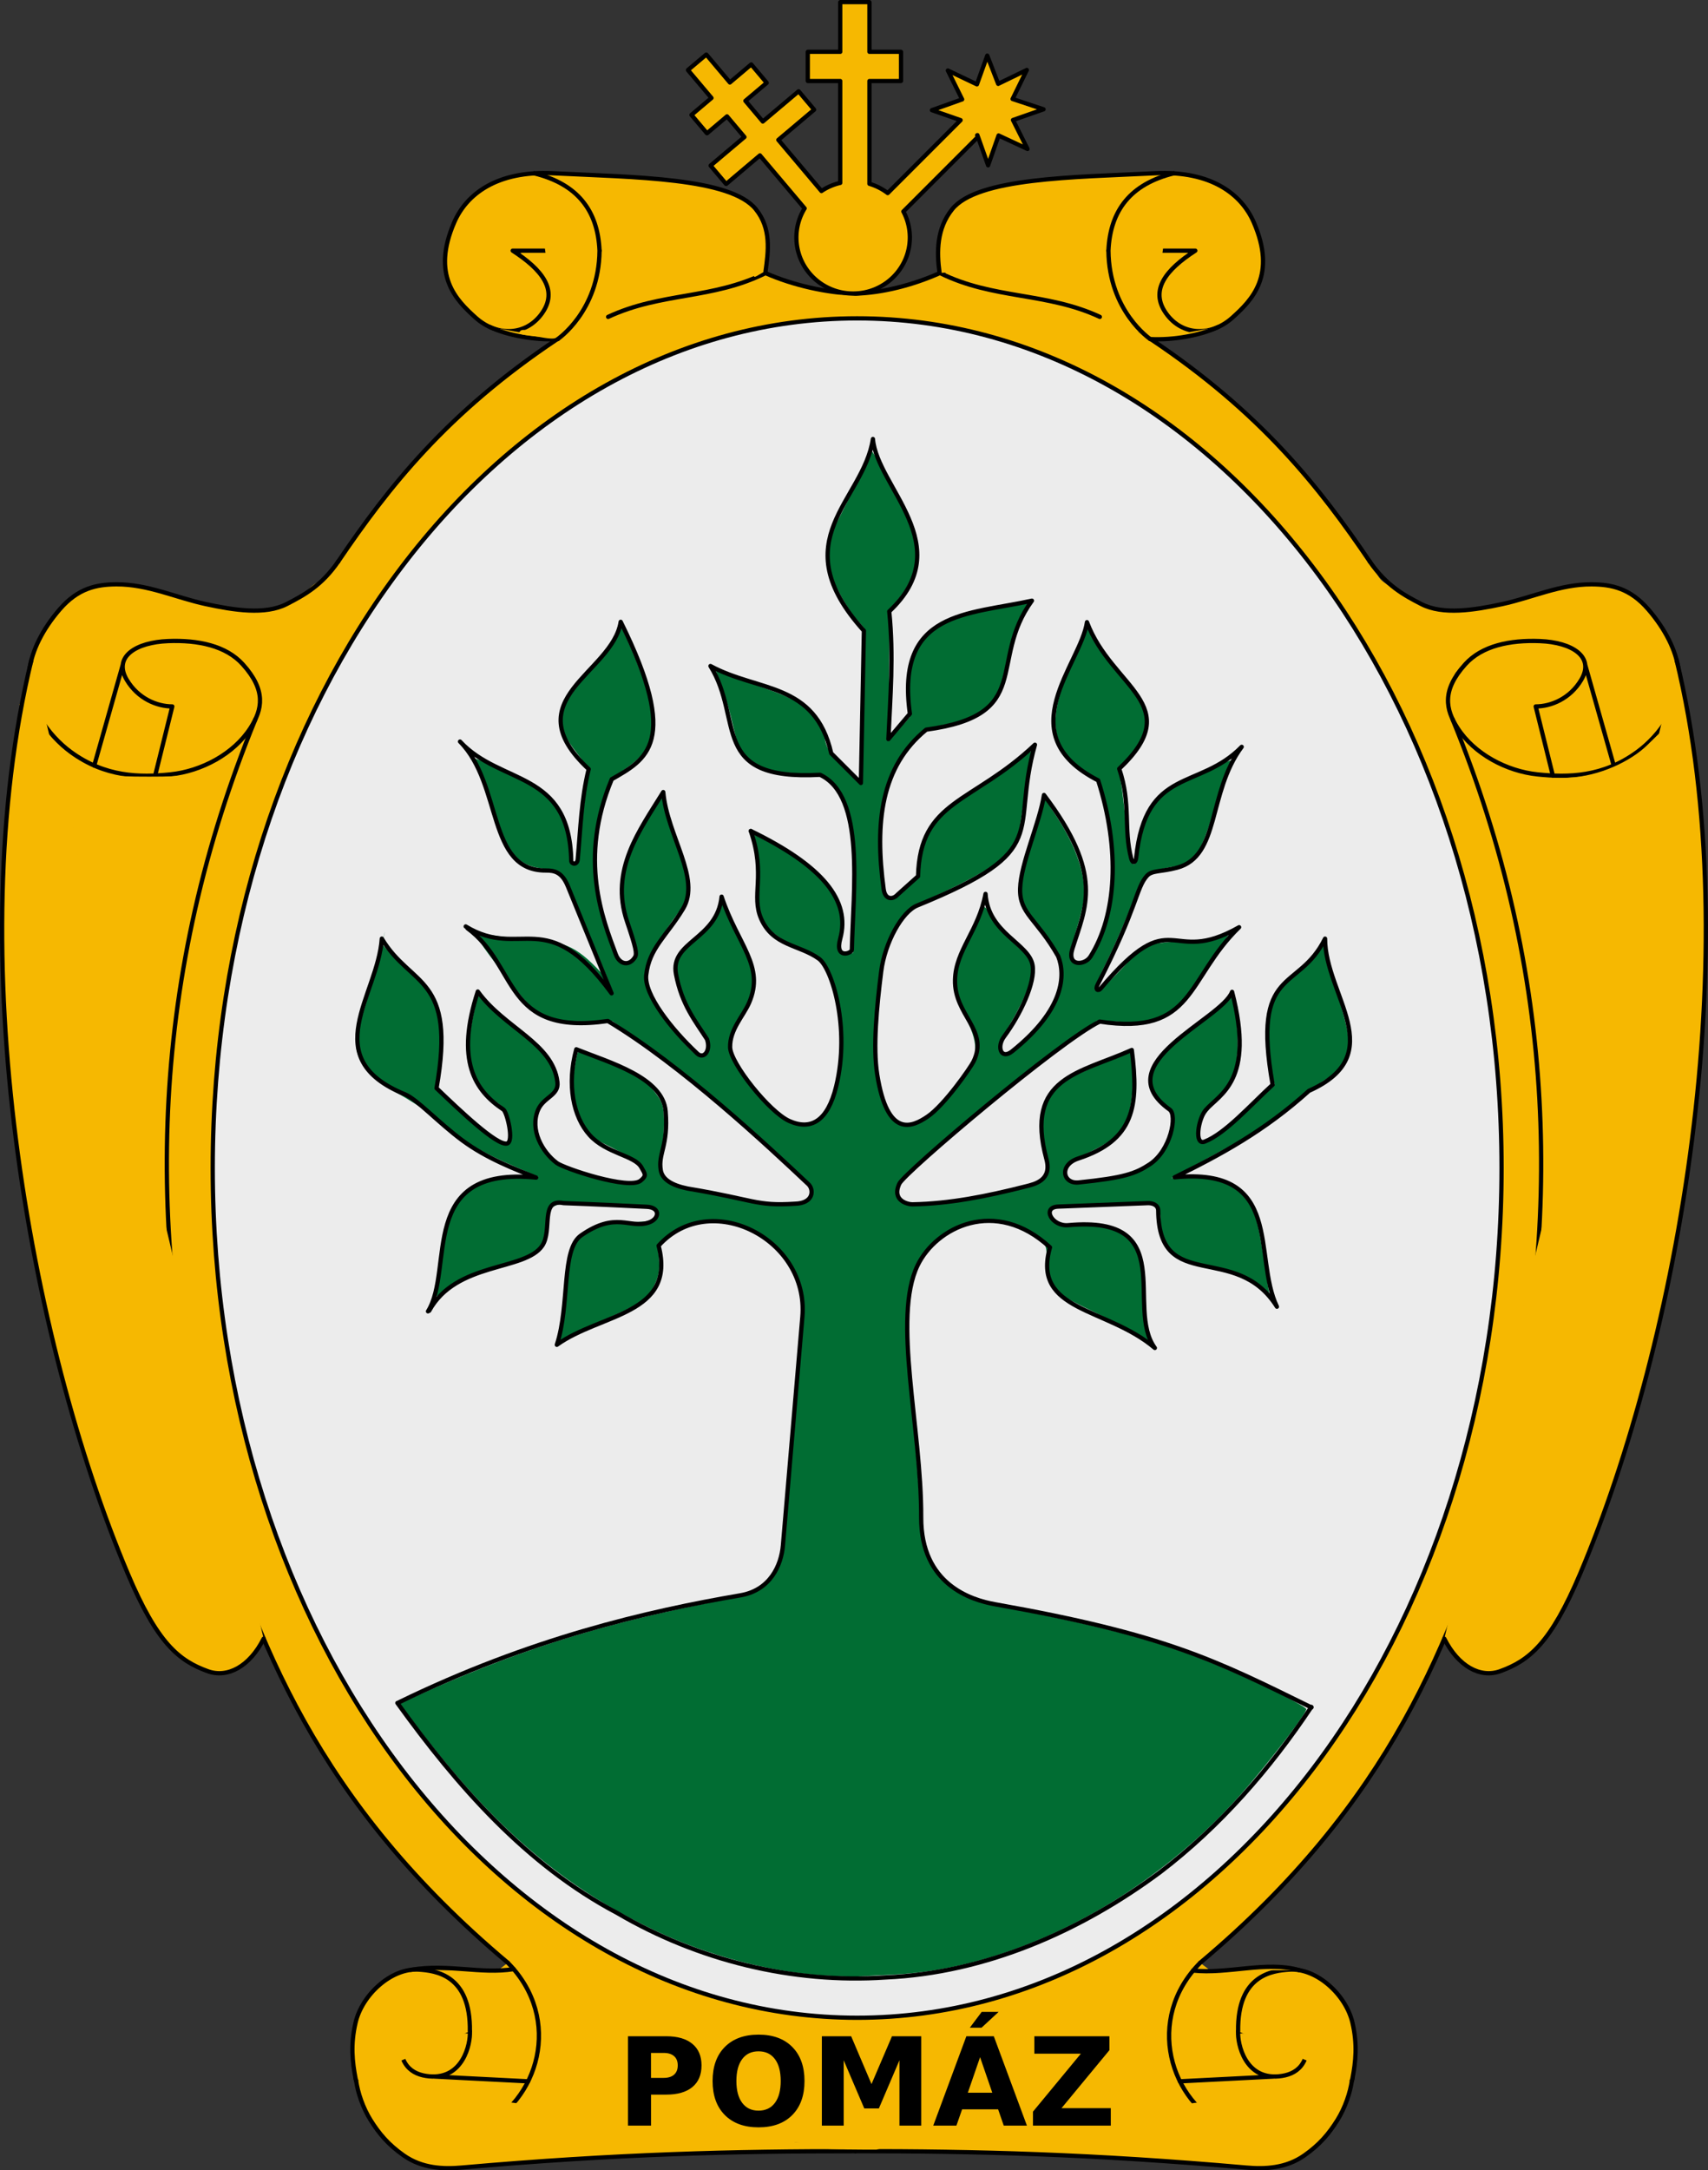 <svg xmlns="http://www.w3.org/2000/svg" height="2549.4" width="2007.1"><rect width="100%" height="100%" fill="#333333" stroke="none"/><path fill="#f6b801" d="M1406.846 2537.625c-25.143-2.387-131.85-7.245-237.13-10.796-175.72-5.928-206.12-8.535-370.81-31.802-98.62-13.9-180.28-26.2-181.42-27.4-1.138-1.138 2.065-10.355 7.117-20.482 20.417-40.926 14.708-99.238-12.932-132.09-11.58-13.7-32.96-112.2-159.49-735-106.1-522.2-145.29-725.52-143.11-742.37 1.89-14.55-.06-29.12-5.23-39.1-8.08-15.57-7.51-16.73 27.88-56.8 19.87-22.49 44.92-51.18 55.65-63.76 10.74-12.57 82.52-86.28 159.52-163.81 139.34-140.29 159.52-165.67 159.85-200.97.143-15.496 1.102-16.071 21.578-12.93 11.786 1.808 44.571 6 72.857 9.317 60.368 7.08 79.532 10.774 75.708 14.597-1.53 1.531-32.457 9.069-68.725 16.75-67.745 14.35-95.555 23.768-95.555 32.365 0 2.699 5.786 3.567 12.857 1.93 7.072-1.638 84.028-9.45 171.01-17.36 86.986-7.91 168.83-18.148 181.88-22.75 21.564-7.608 27.44-7.363 64.7 2.694 22.54 6.084 61.553 15.898 86.696 21.81 25.143 5.911 50.214 12.737 55.714 15.168 5.9 2.607 10 2.014 10-1.447 0-7.535-41.264-20.671-102.86-32.746-72.817-14.275-85.719-20.861-85.693-43.748.03-26.023 19.21-55.074 42.892-64.969 22.085-9.228 76.896-17.076 154.23-22.084l51.43-3.33-16.85 11.19c-45.378 30.14-50.455 111.61-10.149 162.85 5.747 7.306 36.343 32.79 67.992 56.63 66.641 50.2 124.35 109.8 180.63 186.56 44.564 60.773 54.235 70.336 86.942 85.968 30.498 14.576 57.165 13.924 127.51-3.118 32.414-7.853 70.816-14.278 85.336-14.278 24.057 0 28.75 2.438 52.868 27.46 31.895 33.09 44.964 70.09 34.927 98.882-8.844 25.371-32.364 54.898-51.688 64.891-15.955 8.25-16.223 8.116-19.822-10.006-2.006-10.103-10.03-39.335-17.832-64.959-12.776-41.967-15.967-47.21-32.164-52.857-44.943-15.667-107.98-1.542-129.85 29.095-18.083 25.335-18.03 38.516.353 89.734 30.682 85.481 56.423 178.06 71.672 257.76 13.427 70.184 14.807 90.803 15.296 228.57.423 119.35-1.597 164.58-9.536 213.52-23.36 144-59.457 265.21-112.54 377.91-54.877 116.5-110.5 192.94-219.78 301.99-77.197 77.042-89.04 95.398-89.04 138.01 0 85.511 95.538 148.66 168.57 111.43 30.271-15.433 31.061-14.632 8.517 8.628-29.88 30.828-47.75 34.06-139.95 25.308z"/><path fill="#f6b801" d="M637.826 203.285c-3.41.031-6.706.172-9.938.375-.022-.006-.042-.026-.062-.031v.031c-52.478 3.317-81.542 28.702-94.03 57.438-26.947 61.998 1.745 91.118 25.25 112.16 5.2 4.656 10.814 8.292 16.624 10.906 18.805 8.925 47.186 14.606 73.125 14.344l-10.25 11c-119.38 83.04-184.46 166.51-241.04 249.96l-20.25 23.688c6.811-6.283 13.516-13.892 20.062-23.406l2.237.964 33.576-31.152c-.08.086-22.918 16.992-22.857 17.098-23.84 24.58-18.84 23.28-23.6 28.85-10.222 11.972-10.478.938-29.83 22.875l-16.01 10.33 36.34-25.47c-13.21 12.162-26.81 19.431-40.344 26.375-25.213 12.936-61.989 7.12-94.969 0-35.262-7.613-68.049-23.419-105.03-23.25-23.51.107-45.298 4.663-66.688 29.47-18.332 21.27-30.243 43.78-34.565 65.07a1079.386 1079.386 0 0 0-10.062 47.311l-2.656-1.312 1.625 6.812c-62.116 336.51 16.322 756.01 125.53 1014.6 34.612 81.937 60.04 102.62 94.28 114.94 23.112 8.312 49.113-5.585 65.532-38.219l-.031-.125c51.078 118.76 125.63 237.43 258.12 355.78l12.469 11.25c2.207-14.132 4.488 5.214 4.625 5.157l21.625 16.938-4.647-.813-51.54.25c11.62.865 21.988 3.423 33.366 3.098l13.49-.995-92.67-1.76 45.813-.343c-19.947-1.485-40.43-3.25-62.125-.344h-.062c-.015 0-.017.03-.031.031-1.838.248-3.675.495-5.532.813h.125c-29.048 3.628-57.945 32.134-64.938 61.844-6.112 25.97-3.777 46.434 0 66.063.19.709.385 1.385.594 2.062 1.957 14.074 7.934 32.006 17.094 46.594 9.703 15.454 20.404 28.48 38.719 41.344 21.875 15.365 46.672 16.212 68.594 14.281 181.26-15.965 320.77-19.285 462.19-19.25l-71.375-10.094h38.875c22.092 1.997 44.192 3.523 69.125 4.875l-36.625 5.22c141.42-.036 277.89 3.284 459.16 19.25 21.922 1.93 46.688 1.083 68.562-14.282 18.315-12.864 29.015-25.889 38.719-41.344 9.16-14.588 15.168-32.52 17.125-46.594h-.031c.076-.246.145-.5.219-.75h.03c.13-.436.256-.863.376-1.312 3.777-19.63 6.112-40.093 0-66.063-6.792-28.856-34.251-56.574-62.438-61.47-6.208-1.788-12.625-2.865-19.188-3.437l-.094-1a.281.281 0 0 0-.313-.25l-8.187.781c-19.707-.501-40.511 2.642-60.97 4.25l17.845-.062-30.062 2.907-2.625-2c4.909-.132 9.873-.453 14.844-.844l-33.3-.695 5.55-8.274-.094.094v-1.094c.123-.137.251-.268.375-.406l-.281 1.406c150.7-126.6 232.29-253.6 286.97-380.69 16.419 32.634 42.42 46.531 65.53 38.22 34.24-12.316 59.67-33.002 94.282-114.94 115.12-272.53 196.08-723.89 114.22-1068.4-4.496-20.976-16.316-43.094-34.344-64-21.39-24.807-43.146-29.363-66.656-29.47-36.982-.168-69.801 15.637-105.06 23.25-32.98 7.12-69.756 12.936-94.97 0-13.62-6.988-27.271-14.32-40.561-26.625l2.299 4.813c-16.716-11.043-5.447-4.643-32.714-41.446l10.415 13.29.062.094c6.495 9.44 13.18 16.995 19.938 23.25l-20.125-23.531-.031-.032c-59-87.09-127.4-174.31-257.2-261.01l.281 1.277c-13.764-10.928-7.14-3.012-15.094-10.214h3.875c6.03 5.93 10.337 8.86 10.406 8.906h.031l15.897-.825 28.134-5.76c.158-.032 6.46-2.516 6.342-2.633l-7.668-7.715c2.96.88 7.594 7.187 10.67 7.465l-53.375 9.468c.166.008.334.024.5.032 27.438 1.316 58.801-4.56 79.094-14.156 5.842-2.617 11.491-6.258 16.72-10.938 23.503-21.038 52.195-50.16 25.25-112.16-12.488-28.73-41.542-54.113-94-57.438v-.032c-.033.008-.063.024-.095.032-6.948-.437-14.277-.507-22.062-.125-95.813 4.693-208.79 5.228-238.41 42.438-17.944 22.542-18.192 49.617-14.625 74.938h.094c-32.214 14.259-67.436 23.127-99.625 24.03l7.531.72c-32.512 4.024-73.42 8.38-115.62 12.218-3.235.295-6.326.582-9.53.875v-2.75l117.55-11.08c-32.326-.907-72.707-9.76-105.03-24.125-4.207 2.088-8.414 3.968-12.595 5.72v-8.47l12.531 1.625c3.568-25.32 6.82-51.177-11.125-73.719-29.62-37.21-142.56-37.744-238.38-42.438a209.808 209.808 0 0 0-12.156-.25zm-35.344 91.156h9.688v6.625c-3.08-2.23-6.32-4.44-9.7-6.63zm793.56 0h8.563a228.135 228.135 0 0 0-8.563 5.813zm-284.84 25.5v3.906a205.585 205.585 0 0 1-6.406-3.031zm-499.03 66.812v2.344c0 .166.126.312.281.312h41.688l.407 2.938-4.657 5-47.875-8.5a46.545 46.545 0 0 0 10.156-2.094zm1105.1 396.47.01 2.307a102.497 102.497 0 0 0-4.438 5.907l-3.02 1.389c-2.3 1.057 2.064-3.97 3.71-6.278.504-.705 3.194-2.637 3.74-3.325zm233.41 73.776-11.219 47.281v-8.5c.2-.82 3-12.61 3-12.91l2.688-11.188-5.75 5.281v-7.156a135.822 135.822 0 0 0 11.218-12.812zm-1752.7 584.72c.294 5.496.61 11.004.969 16.5l-1.469-6.156zm263.34 183.66c13.516 66.481 26.351 129.61 37.437 183.91l-2.625 1.094-37.531-184.81z"/><path stroke-linejoin="round" d="M714.616 372.225c62.63-29.175 122.29-20.329 184.92-51.412 32.325 14.364 72.726 23.23 105.05 24.138" stroke="#000" stroke-linecap="round" stroke-width="5" fill="#f6b801"/><path stroke-linejoin="round" d="M899.476 319.695c3.568-25.321 6.833-51.199-11.112-73.741-29.63-37.21-142.59-37.73-238.4-42.42-66.63-3.27-102.02 25.02-116.17 57.57-26.95 62 1.75 91.09 25.25 112.13 24.668 22.08 58.767 21.568 77.782-5.05 19.569-27.395.084-51.46-34.345-73.742h102.03" stroke="#000" stroke-linecap="round" stroke-width="5" fill="#f6b801"/><path stroke-linejoin="round" d="M627.816 203.635c50.49 12.5 74.64 43.31 76.7 90.81-.67 71.22-49.15 103.87-49.15 103.87m-257.83 261.13c-19.34 28.24-40.1 39.59-60.72 50.17-25.213 12.936-61.974 7.12-94.954 0-35.27-7.61-68.08-23.4-105.06-23.23-23.51.11-45.28 4.66-66.67 29.47-20.207 23.43-32.615 48.38-35.651 71.54-5.179 39.52 22.021 76.43 48.783 95.97 40.278 29.41 80.788 30.06 117.18 26.26 36.236-3.78 74.335-23.969 93.944-54.548 13.946-21.747 18.709-43.979-9.091-74.751-19.722-21.83-52.51-28.68-87.883-27.274-37.49 1.49-64.653 18.244-48.487 45.457 13.236 22.28 35.692 31.33 53.538 31.315l-20.203 81.465M144.316 780.795l-33.64 118.65" stroke="#000" stroke-linecap="round" stroke-width="5" fill="#f6b801"/><path stroke-linejoin="round" d="M596.786 2305.625c-224.76-188.8-295.76-378.5-353.09-568-74.81-297.6-65.57-595.4 56.51-892.88m97.13-185c59.147-87.276 127.51-174.59 257.53-261.4M575.656 384.145c20.419 9.69 52.134 15.592 79.747 14.172" stroke="#000" stroke-linecap="round" stroke-width="5" fill="#f6b801"/><path stroke-linejoin="round" d="M36.93 775.095c-83.737 345.13-2.56 799.43 113.09 1073.1 34.612 81.937 60.046 102.63 94.286 114.95 23.112 8.312 49.113-5.592 65.532-38.226M596.786 2305.625c65.51 66.2 35.66 163.8-32.48 194.1-45.3 20.1-97.83 13.8-128.57-27.9-6.012-8.152-14.044-15.721-17.857-30" stroke="#000" stroke-linecap="round" stroke-width="5" fill="#f6b801"/><path stroke-linejoin="round" d="M552.156 2386.125h-81.42c-4.308 39.553 13.24 50.964 33.571 52.857 39.681 3.694 48.764-38.045 47.857-52.857zM510.376 2439.225l110.27 5.641" stroke="#000" stroke-linecap="round" stroke-width="5" fill="#f6b801"/><path stroke-linejoin="round" d="M552.156 2386.125c1.11-66.2-40.09-71.3-60.35-72.5-31.832-1.955-66.212 29.36-73.928 62.143-6.113 25.97-3.777 46.443 0 66.072l.37 1.32M418.466 2443.925c1.956 14.074 7.952 32.007 17.112 46.595 9.703 15.454 20.407 28.471 38.721 41.336 21.875 15.365 46.65 16.217 68.571 14.286 181.27-16 320.8-19.3 462.18-19.2M1292.446 372.225c-62.63-29.175-125.26-20.435-187.89-51.518-32.325 14.364-67.68 23.336-100.01 24.244" stroke="#000" stroke-linecap="round" stroke-width="5" fill="#f6b801"/><path stroke-linejoin="round" d="M1104.146 320.915c-3.568-25.321-3.332-52.418 14.613-74.96 29.621-37.21 142.58-37.733 238.4-42.426 66.629-3.264 102.02 25.029 116.17 57.579 26.946 61.998-1.75 91.088-25.254 112.13-24.668 22.08-58.767 21.568-77.782-5.05-19.569-27.395-.084-51.46 34.345-73.742h-102.03" stroke="#000" stroke-linecap="round" stroke-width="5" fill="#f6b801"/><path stroke-linejoin="round" d="M1379.246 203.635c-50.498 12.494-74.647 43.307-76.701 90.805.667 71.224 49.144 103.88 49.144 103.88m257.83 261.13c19.4 28.24 40.2 39.59 60.8 50.17 25.213 12.936 61.974 7.12 94.954 0 35.2-7.61 68.1-23.4 105-23.23 23.5.11 45.3 4.66 66.7 29.47 20.207 23.435 32.615 48.383 35.651 71.548 5.18 39.516-22.021 76.423-48.783 95.964-40.275 29.409-80.788 30.06-117.18 26.264-36.236-3.78-74.335-23.969-93.944-54.548-13.946-21.747-18.709-43.979 9.091-74.751 19.722-21.83 52.51-28.68 87.883-27.274 37.49 1.49 64.653 18.244 48.487 45.457-13.236 22.28-35.692 31.33-53.538 31.315l20.203 81.465M1862.746 780.795l33.639 118.65" stroke="#000" stroke-linecap="round" stroke-width="5" fill="#f6b801"/><path stroke-linejoin="round" d="M1410.346 2305.625c224.7-188.8 295.7-378.5 353-568 74.9-297.6 65.6-595.4-56.5-892.88m-97.1-185c-59.147-87.276-127.51-174.59-257.53-261.4M1431.446 384.145c-20.419 9.69-52.134 15.592-79.747 14.172" stroke="#000" stroke-linecap="round" stroke-width="5" fill="#f6b801"/><path stroke-linejoin="round" d="M1970.146 775.095c83.7 345.13 2.6 799.43-113.1 1073.1-34.612 81.937-60.046 102.63-94.286 114.95-23.112 8.312-49.113-5.592-65.532-38.226M1410.346 2305.625c-65.514 66.164-35.657 163.75 32.482 194.02 45.296 20.123 97.828 13.832 128.57-27.857 6.012-8.152 14.044-15.721 17.857-30" stroke="#000" stroke-linecap="round" stroke-width="5" fill="#f6b801"/><path stroke-linejoin="round" d="M1454.946 2386.125h81.429c4.308 39.553-13.24 50.964-33.571 52.857-39.682 3.694-48.764-38.045-47.857-52.857zM1496.746 2439.225l-110.27 5.641" stroke="#000" stroke-linecap="round" stroke-width="5" fill="#f6b801"/><path stroke-linejoin="round" d="M1454.946 2386.125c-1.105-66.245 40.099-71.256 60.357-72.5 31.832-1.955 66.212 29.36 73.928 62.143 6.113 25.97 3.777 46.443 0 66.072l-.37 1.32M1588.646 2443.925c-1.956 14.074-7.952 32.007-17.112 46.595-9.703 15.454-20.407 28.471-38.721 41.336-21.875 15.365-46.65 16.217-68.572 14.286-181.26-15.965-317.73-19.279-459.15-19.244M482.676 2313.925c43.574-7.457 82.162 5.33 120.92-.873" stroke="#000" stroke-linecap="round" stroke-width="5" fill="#f6b801"/><path stroke-linejoin="round" d="M1402.046 2314.725c40.729 4.42 86.731-11.518 124.9-.442" stroke="#000" stroke-linecap="round" stroke-width="5" fill="#f6b801"/><path fill="#f6b801" d="M130.276 1157.325c-32.706-137.9-60.71-256.86-62.227-264.32l-2.759-13.57 27.945 16.425c25.481 14.977 32.731 16.425 82.231 16.425 46.326 0 57.533-1.92 76.434-13.089 24.68-14.59 30.39-13.58 21.12 3.74-3.42 6.4-15.35 43.26-26.5 81.92-34.26 118.76-47.75 203.86-53.15 335.36l-3.612 87.91-59.472-250.77zM1813.646 1328.325c-2.57-89.956-9.276-151.31-25.171-230.31-11.022-54.78-37.011-149.17-52.136-189.35-5.553-14.752-9.331-26.822-8.397-26.822s10.177 5.376 20.538 11.948c24.847 15.757 52.98 21.618 94.726 19.734 36.4-1.7 73.2-19.28 92.8-38.53l15.23-14.919c-2.8 7.59 27.7 18.72-3.6 26.32-6.141 1.489-35.004 122.61-68.334 263.14s-61.18 257.33-61.89 259.55c-.709 2.222-2.38-34.143-3.713-80.812zM886.196 324.755c0-1.683-2.378-7.493.668-7.493 4.168 0 13.615.812 9.044 3.137-3.173 1.614-9.712 6.334-9.712 4.356zM628.916 394.985c-7.223-1.325-20.131-1.456-18.435-4.839 2.615-5.218 8.718-.42 19.445-3.81 23.557-7.448 28.378 6.037 23.912 10.08-2.43 2.199-8.852 1.516-24.922-1.431zM960.656 2521.625l-33.84-4.022 31.82-3.62c6.111-.046 33.163-.376 43.942 1.972l41.921 5.087-14.647 4.07c-14.445.017-56.316-.088-64.65-1.467z"/><path stroke-linejoin="round" d="M1007.246 373.965c-418.19 0-757.26 446.87-757.26 998.11 0 551.23 339.07 998.11 757.26 998.11s757.26-446.87 757.26-998.11c0-551.23-339.07-998.11-757.26-998.11z" stroke="#000" stroke-linecap="round" stroke-width="5" fill="#ececec"/><path stroke-linejoin="round" d="M482.676 2313.925c43.574-7.457 82.162 5.33 120.92-.873M1402.046 2314.725c40.729 4.42 86.731-11.518 124.9-.442" stroke="#000" stroke-linecap="round" stroke-width="3" fill="none"/><path fill="#f6b801" d="M884.586 356.375c.487-.282 3.02-2.1 3.436-2.106.417-.007 19.492-2.18 42.827-4.391 39.18-3.71 77.6-3.98 75-2.94-.555.22-46.076 5.44-68.855 7.674s-46.157 4.831-48.24 5.119c-2.226.308-6.11-2.22-4.145-3.356z"/><path stroke-linejoin="round" d="M987.636 2.5c-.15 0-.28.147-.28.313v58.03h-37.844a.279.279 0 0 0-.281.282v33.812c0 .148.115.25.281.25h37.844v119.66a66.684 66.684 0 0 0-22.062 9.53l-50.66-60.03 41.97-35.41c.065-.053.033-.198-.062-.312l-17.91-21.22c-.096-.113-.217-.148-.282-.093l-41.97 35.4-20.44-24.25 25.03-21.09c.044-.037-.029-.168-.125-.282l-17.9-21.219c-.095-.113-.175-.161-.218-.124l-25.03 21.124-27.5-32.593c-.107-.127-.262-.159-.375-.063l-21.22 17.875c-.113.096-.106.31 0 .438l27.47 32.561-23.438 19.813c-.044.037-.034.136.062.25l17.91 21.22c.096.113.237.162.281.124l23.438-19.78 20.47 24.25-39.657 33.437c-.064.055-.064.2.031.313l17.906 21.188c.096.113.248.18.313.125l39.625-33.469 52.531 62.219a64.887 64.887 0 0 0-9.688 34.188c0 36.361 29.835 65.844 66.656 65.844s66.656-29.482 66.656-65.844a64.85 64.85 0 0 0-7.593-30.531l87.688-87.688 11.875 33.438 12.312-35.031 33.969 15.812-17.031-34 35.906-12.562-36.375-12.125 16.719-34.094-33.656 16.312-12.844-33.125-12.125 33.719-34.156-16.25 16.78 33.906-35.5 12.656 33.689 11.75-85.656 85.656a66.77 66.77 0 0 0-21.47-10.906V95.184h36.813c.165 0 .312-.102.312-.25V61.122c0-.148-.147-.281-.312-.281H1021.7V2.81c0-.166-.102-.313-.25-.313h-33.812zm160.91 156.24.219.625-.469-.469.25-.156z" stroke="#000" stroke-linecap="round" stroke-width="5" fill="#f6b801"/><path fill="#016d33" d="M967.806 2320.505c-64.19-4.3-136.36-23.5-197.13-52.3-108.43-51.5-187.53-118.7-277.83-236.4l-23.45-30.543 13.657-6.205c119.79-54.426 214.49-84.975 344.74-111.21 35.554-7.161 60.236-13.615 66.223-17.315 10.498-6.488 20.133-20.288 24.294-34.795 4.3-14.994 26.027-275.77 24.944-299.39-1.222-26.654-10.733-48.62-28.927-66.815-37.537-37.537-96.08-42.84-132.56-12.009-8.943 7.56-9.168 8.298-7.477 24.48 1.44 13.773-.379 21.508-5.643 32.382-7.983 16.49-19.784 22.923-60.516 40.501-17.286 7.46-35.803 16.21-41.15 19.443l-9.722 5.88 1.876-7.472c1.031-4.11 3.825-25.23 6.209-46.931 6.38-58.09 4.498-66.373 28.99-77.886 9.537-4.483 18.22-8.384 36.969-8.384 27.56 0 41.113-.32 41.113-10.123 0-8.972-2.617-9.432-67.202-11.805-63.4-2.4-60.7 1.53-64.4 31.46-3.2 26.35-10 29.17-53.9 42.8-39.2 12.21-45.9 13-62.9 26.75-12.142 9.84-12.53 9.949-10.802 3.07.985-3.925 3.799-20.505 6.253-36.844 5.703-37.972 3.086-42.617 10.975-58.41 13.4-26.8 34.9-42.61 78-41.04l24.222.88-28.81-12.441c-33.952-14.664-59.926-28.51-89.461-54.41-11.786-10.334-38.011-26.172-50.87-33.342-26.234-14.627-38.682-27.71-43.816-46.042-4.255-15.195 1.164-26.354 15.41-73.764 6.138-20.428 23.493-92.553 14.823-58.514-1.896 7.443.33 6.638 24.507 31.718 13.687 14.198 30.284 28.108 33.796 33.997 10.008 16.784 12.878 47.143 7.6 80.9l-4.5 28.74 21.2 19.8c29 27.05 53.4 44.76 61.6 44.76 5.803 0 6.827-1.394 6.813-9.285 0-17.84-4.2-31.35-18-40.08-32.8-20.78-36.4-58.37-26.4-103.39l4.885-21.958 17.9 16.647c9.845 9.156 34.478 27.095 46.714 38.011 33.135 29.561 37.644 48.821 20.94 64.53-18.956 17.827-24.217 38.061-8.847 62.297 11.535 18.19 34.559 28.831 81.343 37.597 27.509 5.155 38.606 2.834 38.606-8.075 0-9.511-6.463-14.98-35.714-30.217-22.658-11.803-28.806-12.658-36.751-25.915-11.484-19.162-14.155-47.033-10.441-69.85 1.504-9.238 3.23-17.292 3.835-17.898 1.791-1.792 60.589 20.657 73.476 28.792 6.525 4.12 14.493 14.782 18.94 20.608 7.283 9.543 9.078 15.77 8.924 35.281-.094 11.912-2.234 27.696-3.52 38.779-2.33 20.072-2.306 20.18 6.243 27.373 6.989 5.88 18.332 9.169 61.082 17.708 76.995 15.379 111.07 13.966 111.07-4.604 0-6.766-12.852-19.728-71.013-71.618-45.538-40.629-99.235-83.72-136.13-109.24l-28.56-19.76-31.472-.05c-28.368-.045-34.548 1.207-48.818-5.774-8.707-4.26-17.33-12.974-21.013-16.895-6.069-6.46-65.128-79.84-60.13-82.974-7.858.751 34.154 7.648 55.03 8.928 49.36 3.026 61.979 6.359 93.949 40.53 12.633 13.502 13.878 26.433 13.878 25.648 0-5.603-55.768-136.27-60.001-140.58-3.24-3.303-11.707-6.316-21.468-7.64-30.933-4.198-41.364-14.546-60.003-71.524-5.911-18.07-13.142-40.153-16.067-45.983-2.925-5.83-5.319-11.163-5.319-11.85 0-.688 18.716 6.234 37.27 15.382 55.236 27.235 69.092 43.362 73.718 87.625 1.214 11.614 2.484 20.872 5.223 20.872 5.437 0 5.914-2.174 9.391-42.857 1.68-19.643 4.46-42.97 6.18-51.839l3.127-16.125-14.469-18.877c-27.942-36.456-29.31-46.618 18.317-101.31 10.46-12.01 25.784-31.06 28.496-36.777l4.933-10.394 8.428 18.374c11.898 25.936 26.716 66.921 29.032 85.456 3.684 29.481-9.345 47.247-37.71 65.448-12.253 7.863-14.234 10.682-19.746 28.104-17.566 55.511-16.442 103.18 3.89 165.06 10.681 32.511 19.31 40.154 30.887 27.36 4.775-5.276 4.638-6.703-3.08-32.143-15.1-49.66-19.2-84.82 21.88-140.74 19.27-26.2 17.02-19.07 17.02-6.72 0 3.282 5.419 21.527 12.042 40.546 9.36 26.875 17.116 40.321 17.194 55.062.096 18.222-5.512 18.247-19.237 37.7-20.582 29.17-32.862 53.795-32.829 65.833.014 5.65 3.03 16.7 6.7 24.557 6.696 14.34 34.704 51.331 48.33 63.83 9.972 9.148 17.555 7.23 18.706-4.732.69-7.166-3.67-11.828-13.382-27.45-12.54-20.174-25.278-57.472-25.24-69.227.026-8.089 8.573-13.326 31.084-35.525 10.98-10.828 22.099-32.138 23.449-37.183 2.236-8.36 1.121 2.508 17.467 36.986 15.558 32.816 21.681 37.874 21.61 54.73-.068 16.18-6.036 21.075-15.598 38.021-15.186 26.916-17.128 37.203-10.046 53.213 10.315 23.32 45.596 64.255 63.244 73.381 11.116 5.749 29.082 5.732 37.884-.035 30.39-19.92 36.76-124.1 10.77-176.01-7.446-14.872-9.238-13.856-33.946-26.046-14.347-7.078-28.262-17.238-30.923-19.49-11.47-9.708-17.616-21.362-19.218-61.028-.856-21.214.042-43.603-1.09-47.284l-2.059-6.692 12.545 6.395c24.318 12.395 52.538 28.77 66.896 44.48 22.045 24.12 28.667 33.254 20.43 78.224-1.682 9.175.09 10 8.075 10h8.572l1.65-45.714c2.806-77.723-3.339-127.1-18.198-146.23-12.099-15.577-15.953-17.204-44.717-18.881-50.252-2.929-67.4-2.142-78.662-51.997-9.624-42.607-18.964-62.856-20.559-66.705-1.259-3.04.075-2.974 6.597.323 4.496 2.273 21.032 8.345 36.746 13.493 15.714 5.149 34.409 12.281 41.543 15.85 18.234 9.12 36.264 15.556 42.689 49.08 2.606 13.596 10.555 21.4 24.15 34.874l17.904 17.745 1.815-22.35c.999-12.293 1.92-53.547 2.046-91.676l.23-69.325-10.361-12.103c-5.699-6.657-14.462-20.433-19.474-30.615-8.127-16.506-15.65-20.394-12.65-42.317l3.536-25.826 23.671-46.673c13.02-25.67 23.626-48.422 23.571-50.559-.13-5.04 38.065 65.793 47.281 88.746 12.79 31.852 4.718 61.332-17.538 87.696l-8.187 9.699-.645 77.42-.645 77.422 12.565-14.262 12.565-14.262-1.406-24.395c-3.57-61.957 18.53-95.365 107.08-104.56 45.011-4.674 38.782-12.91 24.216 11.727-4.811 8.138-10.726 30.132-15.09 47.857-8.614 34.99-11.265 49.03-21.583 58.664-9.62 8.981-37.246 16.877-58.062 20.883-16.332 3.143-19.197 4.844-32.297 19.177-29.653 32.445-38.32 60.617-37.998 123.5.132 25.645 1.578 47.593 3.437 52.143 4.61 11.286 13.74 9.905 29.306-4.435 11.893-10.955 13.281-13.618 15.082-28.946 4.216-35.872 8.21-50.555 65.17-84.693 19.602-11.75 41.512-29.108 50.208-36.192 15.141-12.333 15.73-12.553 13.883-5.193-1.061 4.228-4.432 25.682-7.492 47.677-3.06 21.995-6.535 46.695-8.96 51.803-10.78 22.717-43.727 41.908-110.35 71.82-13.562 6.09-20.035 11.114-26.586 20.636-17.055 24.79-21.136 38.827-26.894 92.523-5.147 47.995-5.176 66.854-.149 95.054 5.414 30.367 13.982 47.317 26.58 52.58 9.304 3.888 10.865 3.682 25.204-3.334 16.106-7.88 30.178-22.129 51.856-52.508 19.153-26.84 12.61-44.832-3.79-77.633-17.697-35.392-10.296-41.565 9.417-84.159 8-17.286 15.122-33.357 15.825-35.714.816-2.735 3.558.163 7.58 8.013 3.467 6.763 15.147 20.95 25.956 31.528 11.073 10.834 23.583 20.284 24.742 24.903 2.893 11.527-10.243 43.686-26 69.888-12.418 20.645-16.109 34.812-10.047 38.558 8.694 5.373 48.677-33.84 61.801-60.61 6.25-12.748 8.097-20.514 8.014-33.707-.12-19.515-5.958-26.474-26.242-52.937-27.8-36.271-26.208-45.463-8.484-102.98 5.532-17.957 10.962-37.016 12.064-42.354l2.004-9.705 15.257 23.454c23.481 36.097 34.696 71.377 30.958 97.383-1.016 7.072-4.98 22.893-8.81 35.159-7.903 25.314-7.845 37.145.19 38.67 14.19 2.694 27.21-16.798 37.99-56.875 6.607-24.56 6.496-86.891-.208-116.95-9.226-41.369-8.858-39.135-23.47-48.511-44.861-28.787-51.802-65.222-16.011-135.77 3.986-7.858 8.79-19.415 10.667-25.685l3.413-11.399 6.075 11.908c3.341 6.55 19.543 26.525 32.3 42.538 23.166 29.079 30.83 46.005 30.948 57.077.098 9.144-8.058 33.36-18.844 43.815-8.862 8.59-14.56 10.295-12.058 18.462 1.516 4.95 4.577 28.153 6.803 51.565 4.28 45.025 5.81 53.148 10.015 53.148 2.647 0 3.802-3.936 7.06-24.051 3.17-19.58 12.11-43.626 22.59-54.416 8.906-9.17 84.497-47.052 84.497-42.734 0 .817-1.783 4.957-3.962 9.2s-8.695 23.787-14.48 43.43c-11.435 38.836-20.15 59.58-31.471 66.997-4.01 2.628-16.291 3.78-27.291 6.264-24.058 5.433-25.524 7.18-42.791 51.025-6.807 17.286-18.593 43.94-26.191 59.234-7.598 15.293-13.814 29.114-13.814 30.714 0 7.046 8.27 1.37 28.614-19.64 29.837-30.815 17.712-31.027 70.803-35.73 25.452 4.789 37.833-.698 44.869-3.233 6.286-2.264 11.86-4.137 12.39-4.16.529-.023-3.108 5.42-8.082 12.1-4.973 6.678-16.83 26.977-26.348 40.786-30.616 44.42-50.738 51.986-95.578 49.189l-23.628-1.474-20.806 13.79c-37.203 24.659-124.81 95.156-185.56 149.32-30.199 26.927-35.989 37.382-26.504 47.863 4.046 4.47 8.86 5.522 25.27 5.521 38.283 0 127.66-17.634 141.31-27.879 6.576-4.936 9.113-7.629 6.792-19.6-10.688-55.12-2.948-70.663 5.17-82.942 9.208-13.926 24.337-20.466 64.097-36.897l29.308-12.112 1.842 20.43c2.153 23.89-2.087 53.883-10.034 66.832-8.665 14.12-24.213 23.221-46.878 33.55-22.108 10.074-27.058 16.5-21.18 27.485 3.131 5.85 4.733 6.121 26.588 4.506 29.724-2.197 54.204-8.647 70.096-18.469 15.919-9.839 28.73-31.597 29.538-50.165.51-11.729-3.133-12.929-12.4-22.467-17.804-18.325-16.343-35.596-3.173-53.349 10.227-13.786 22.22-21.987 46.007-40.137 11.968-9.132 25.182-20.049 29.364-24.259 4.182-4.21 8.716-12.69 9.457-11.436 3.795 6.417 7.706 52.951 6.192 67.439-2.405 23.007-3.394 33.949-21.64 53.796-15.938 17.336-27.315 32.682-25.46 45.773.544 3.843 2.958 7.363 5.365 7.82 7.09 1.35 28.745-17.661 58.442-44.74l26.984-24.605-7.837-33.897c-5.975-25.841.635-49.766 5.97-62.536 2.658-6.359 15.954-28.774 32.244-39.276 31.135-20.072 24.579-38.838 26.19-31.642.924 4.122 9.861 39.235 16.775 60.745 15.499 48.219 18.36 66.415 6.451 85-4.477 6.987-15.625 13.392-22.304 17.32-6.68 3.93-20.557 17.78-30.223 25.227-39.202 30.198-70.502 46.623-108.46 67.295l-39.96 21.765h22.681c46.394 0 69.934 18.238 79.08 57.099 1.299 5.524 4.39 22.9 6.867 38.616 2.478 15.714 5.715 39.076 6.576 42.038 1.34 4.61-.344-3.768-8.697-10.138-14.022-10.695-32-18.025-60.524-24.676-13.733-3.202-30.955-5.097-35.184-7.298-15.705-8.171-23.736-28.849-23.736-47.683 0-4.583-1.422-10.99-3.161-14.24-3.09-5.775-4.449-5.863-60.714-3.936-31.654 1.083-59.803 2.627-62.553 3.43-6.696 1.955-6.334 11.169.714 18.218 4.84 4.84 11.557 2.181 32.735 2.195 31.858.02 47.478 10.435 59.052 22.708 11.702 12.408 10.074 18.928 13.531 66.526 1.54 21.214 3.782 41.077 4.98 44.139 2.09 5.346 1.845 5.33-6.204-.392-4.609-3.278-27.233-15.043-50.275-26.146-52.042-25.076-61.64-29.386-61.64-58.636 0-23.26.445-29.494-26.215-42.607-16.64-8.185-21.34-9.193-41.997-9.01-19.099.169-26.007 1.556-38.614 7.755-35.61 17.508-51.426 41.488-56.936 86.325-3.446 28.043-2.43 50.9 6.034 135.76 3.06 30.669 6.757 76.312 8.217 101.43 2.966 51.01 6.314 63.805 22.123 84.536 17.302 22.688 34.185 29.67 107.02 44.256 128.14 25.662 186.96 44.423 282.43 90.089 23.594 11.285 42.853 21.928 42.8 23.652-.157 5.027-35.98 52.362-68.154 90.055-110.46 129.41-272.37 215.18-418.81 221.87-17.33.791-35.367 1.779-40.081 2.194-4.714.416-22.842-.207-40.285-1.383z"/><path stroke-linejoin="round" d="M466.946 2000.405c69.903 96.982 151.11 190.08 258.32 246.71 94.814 55.608 205.66 83.147 315.51 75.714 117.13-5.175 229.3-54.366 322.55-123.65 70.09-53.441 128.97-120.97 177.69-194.11M468.446 1999.805c154.34-75.214 292.04-107.05 401.57-125.83 35.138-6.026 48.019-35.299 50-58.571l22.857-268.57c7.806-91.725-108.75-150.51-168.93-83.571 21.03 81.25-68.4 79.51-119.6 116.44 15.563-47.677 4.846-112.09 28.571-128.57 41.14-28.584 56.682-7.578 79.286-15 12.932-4.246 14.224-17.804-2.143-18.571-30.42-1.44-58.42-2.87-97.82-4.3-27.986-5.676-12.782 31.829-25 50-20.164 29.988-101.13 18.579-132.86 76.428" stroke="#000" stroke-linecap="round" stroke-width="5" fill="none"/><path stroke-linejoin="round" d="M502.946 1540.405c31.3-50.37-13.4-170.91 127.1-157.14-24-9.55-57.9-22.35-86.5-43.5-28.601-21.151-53.385-48.469-67.776-54.357-104.1-42.58-31.6-116.09-27.1-182.85 34.3 57.43 87.8 42.99 64.3 175.71 27.1 25.9 70.9 67.79 82.8 65 8.6-2 .1-37.1-4.3-40-33.9-22.42-56.2-57.85-30-138.57 30.99 43.096 87.972 60.26 93.571 106.43 1.905 15.71-16.455 17.501-22.857 32.857-9.706 23.28 4.925 49.229 22.143 62.143 8.7 6.49 84.9 32.01 98.57 20.71 7.352-6.058 5.086-7.834.714-15.714-7.727-13.93-41.233-16.175-60.607-37.655-19.4-21.48-27.1-59.33-15.8-100.91 39.292 15.721 101.75 33.088 105 72.857 3.344 40.961-9.065 49.466-5.714 69.286 1.78 10.525 12.507 17.57 31.429 21.429 79.278 13.19 80.306 20.811 126.07 17.857 22.74-.51 22.33-16.92 16.02-22.86-47.05-44.36-149.1-139.89-235.71-191.79-123.6 17.86-104.4-64.43-165-108.93M547.246 1088.265c65.419 39.834 94.132-26.87 171.43 78.572l-51.306-125.63c-6.874-16.832-15.763-18.721-25.837-18.658-69.648.434-50.891-100.86-100.97-151.48 47.844 51.729 128.55 33.074 130.71 140 .08 3.95 6.927 5.651 7.605-1.671 3.219-34.791 4.117-70.56 12.908-105.97-88.54-82.31 28.377-112.71 37.605-173.02 70.604 142.48 29.485 161.8-10.462 184.88-39.206 93.81-10.683 164.39 4.747 205.84 4.449 11.952 15.785 14.159 22.5 3.214 2.52-4.106 1.117-11.167-9.286-41.786-20.634-60.734 14.858-107.38 42.5-152.14 4.63 51.593 44.732 101.54 23.214 137.14-19.615 32.45-39.767 46.114-43.214 77.857-2.473 22.775 29.171 63.241 60 92.143 7.492 7.024 16.142-3.027 11.43-16.786-13.732-21.425-29.61-40.45-36.43-76.428-7.297-38.503 48.544-40.695 53.571-91.072 18.847 56.724 51.33 81.496 32.143 125-6.762 15.333-22.49 31.161-22.143 51.786.32 18.968 46.29 76.434 69.643 86.786 25.652 11.371 45.132-.28 55-40.714 16.747-68.624-4.762-138.73-20.357-150-22.869-16.528-53.626-14.906-67.69-46.636-12.306-27.759 5.684-51.306-12.31-103.36" stroke="#000" stroke-linecap="round" stroke-width="5" fill="none"/><path stroke-linejoin="round" d="M882.206 976.125c84.175 40.787 117.47 81.535 105.19 126.44-6.757 24.72 13.554 17.303 13.637 13.132 1.382-69.664 16.087-180.56-37.376-205.57-130.79 7.113-89.354-64.406-128.79-127.78 56.534 30.683 122.77 18.818 141.93 102.53l34.85 34.85 3.535-178.8c-96.589-106.88-.321-152.26 10.607-225.26 4.662 56.601 101.14 125.36 19.194 202.54 5.285 52.662 1.225 99.853-1.01 150.01l25.253-29.8c-16.998-121.39 68.654-116.16 143.44-132.84-52.282 71.96 3.44 134.15-124.25 151.52-53.326 43.543-60.55 109.25-50.003 187.38 1.706 12.631 10.775 12.506 16.162 6.566l24.24-21.72c2.313-89.9 63.577-84.72 137.38-154.55-29.55 104.64 23.54 122.93-138.39 188.9-17.84 7.27-38.02 43.32-42.33 77.72-5.19 41.43-9.76 88.47-4.64 120.77 11.981 75.562 41.084 61.698 59.094 49.498 20.131-13.637 50.75-57.931 54.043-64.65 18.364-37.464-22.689-54.227-21.718-95.964.815-35 27.765-57.75 35.86-101.02 3.032 46.44 50.796 57.983 55.261 83.699 3.557 20.485-14.627 58.452-33.543 83.986-8.835 11.927-3.55 27.692 9.597 17.173 61.41-49.14 62.84-89.586 54.043-111.62-25.292-44.437-45.617-49.734-44.722-79.596.895-29.862 23.01-77.218 28.055-109.81 71.195 93.956 48.768 131.55 33.335 180.82-6.561 20.948 14.675 19.437 21.213 9.091 30.963-48.992 35.093-126.16 9.091-207.08-105.98-54.245-20.04-136.72-13.132-185.87 28.887 77.218 117.77 96.933 37.881 172.23 14.12 41.405 4.862 70.131 14.142 105.56 1.62 6.186 5.217 4.658 5.809-1.01 11.188-107.2 74.074-78.987 124-130.31-40.143 54.05-25.271 128.5-76.002 141.97-19.105 5.071-29.372 2.894-35.368 9.555-13.044 14.491-11.03 36.906-57.831 127.53-3.556 6.886.864 7.914 3.283 5.05 87.627-103.74 79.107-24.471 162.89-72.225-62.585 60.657-51.813 127.83-163.88 110.85-46.485 22.635-229.2 177.17-235.37 190.38-9.444 20.235 10.389 24.37 15.387 24.287 43.677-.734 87.34-9.46 133.16-21.101 10.64-2.68 31-7.06 24.25-32.06-26.024-96.37 39.225-100.64 100.34-128.16 8.525 66.425 2.555 106.08-62.966 127.5-22.651 7.406-18.345 30.05.52 28.11 52.941-5.444 66.546-10.19 83.362-21.212 24.974-16.371 32.717-57.847 23.591-64.354-75.685-53.965 60.81-105.41 73.333-138.33 27.14 104.8-14.878 120.18-30.907 138.75-8.924 10.34-13.907 42.079-1.244 37.14 24.302-9.476 53.652-42.837 79.802-66.792-24.85-140.33 30.427-108.1 61.619-171.6-.063 66.466 77.189 135.72-18.958 178.8-52.331 47.298-104.18 75.175-157.82 101.55 129.1-12.708 91.793 93.039 120.21 152-48.217-76.957-138.57-14.353-139.48-112.84-.061-6.577-6.418-9.034-12.33-8.806l-105.19 4.05c-19.758.762-7.197 23.58 11.736 21.847 131.5-12.04 66.6 96.049 101.82 144.24-56.96-48.32-144.82-42.421-123.24-118.19-64.271-59.46-134.1-23.278-155.56 21.213-29.802 61.779 4.59 191.25 4.214 295.97-.283 78.664 58.563 97.03 86.7 102.03 200.6 35.609 258.97 65.679 371.91 121.22" stroke="#000" stroke-linecap="round" stroke-width="5" fill="none"/><path d="m1153.6 2363.3-13.938 18.562h13.781l20.031-18.562h-19.875zM891.38 2390c-16.828 0-30.047 4.844-39.656 14.5-9.563 9.656-14.344 22.984-14.344 40 0 16.969 4.781 30.281 14.344 39.938 9.61 9.656 22.828 14.469 39.656 14.469 16.875 0 30.094-4.813 39.656-14.469 9.562-9.656 14.344-22.969 14.344-39.938 0-17.016-4.781-30.344-14.344-40-9.563-9.656-22.781-14.5-39.656-14.5zm-153.41 1.906v104.97h27.062v-36.406h17.875c13.359 0 23.594-2.969 30.719-8.875 7.172-5.953 10.75-14.422 10.75-25.438 0-10.969-3.578-19.406-10.75-25.312-7.125-5.953-17.359-8.937-30.719-8.937h-44.938zm227.81 0v104.97h25.656v-76.78l24.188 56.593h17.156l24.188-56.594v76.781h25.594v-104.97h-34.375l-24.062 56.188-23.906-56.188h-34.438zm169.81 0-38.906 104.97h27.219l6.688-19.125h42.312l6.624 19.125h27.22l-38.907-104.97h-32.25zm79.875 0v20.47h54.688l-56.312 68.124v16.375h91.469v-20.469h-57.938l56.312-68.125v-16.375h-88.219zm-324.12 17.7c8.297 0 14.734 3.031 19.281 9.125 4.547 6.094 6.812 14.688 6.812 25.75 0 11.016-2.265 19.562-6.812 25.656-4.547 6.094-10.984 9.156-19.281 9.156-8.25 0-14.641-3.062-19.188-9.156-4.547-6.094-6.813-14.64-6.813-25.656 0-11.062 2.266-19.656 6.813-25.75 4.547-6.094 10.938-9.125 19.188-9.125zm-126.35 1.9h14.97c5.25 0 9.328 1.25 12.188 3.781 2.86 2.532 4.281 6.157 4.281 10.844 0 4.688-1.422 8.297-4.281 10.875-2.86 2.532-6.938 3.813-12.188 3.813h-14.969v-29.312zm386.72 4.969 14.344 41.781h-28.75l14.406-41.781z"/></svg>